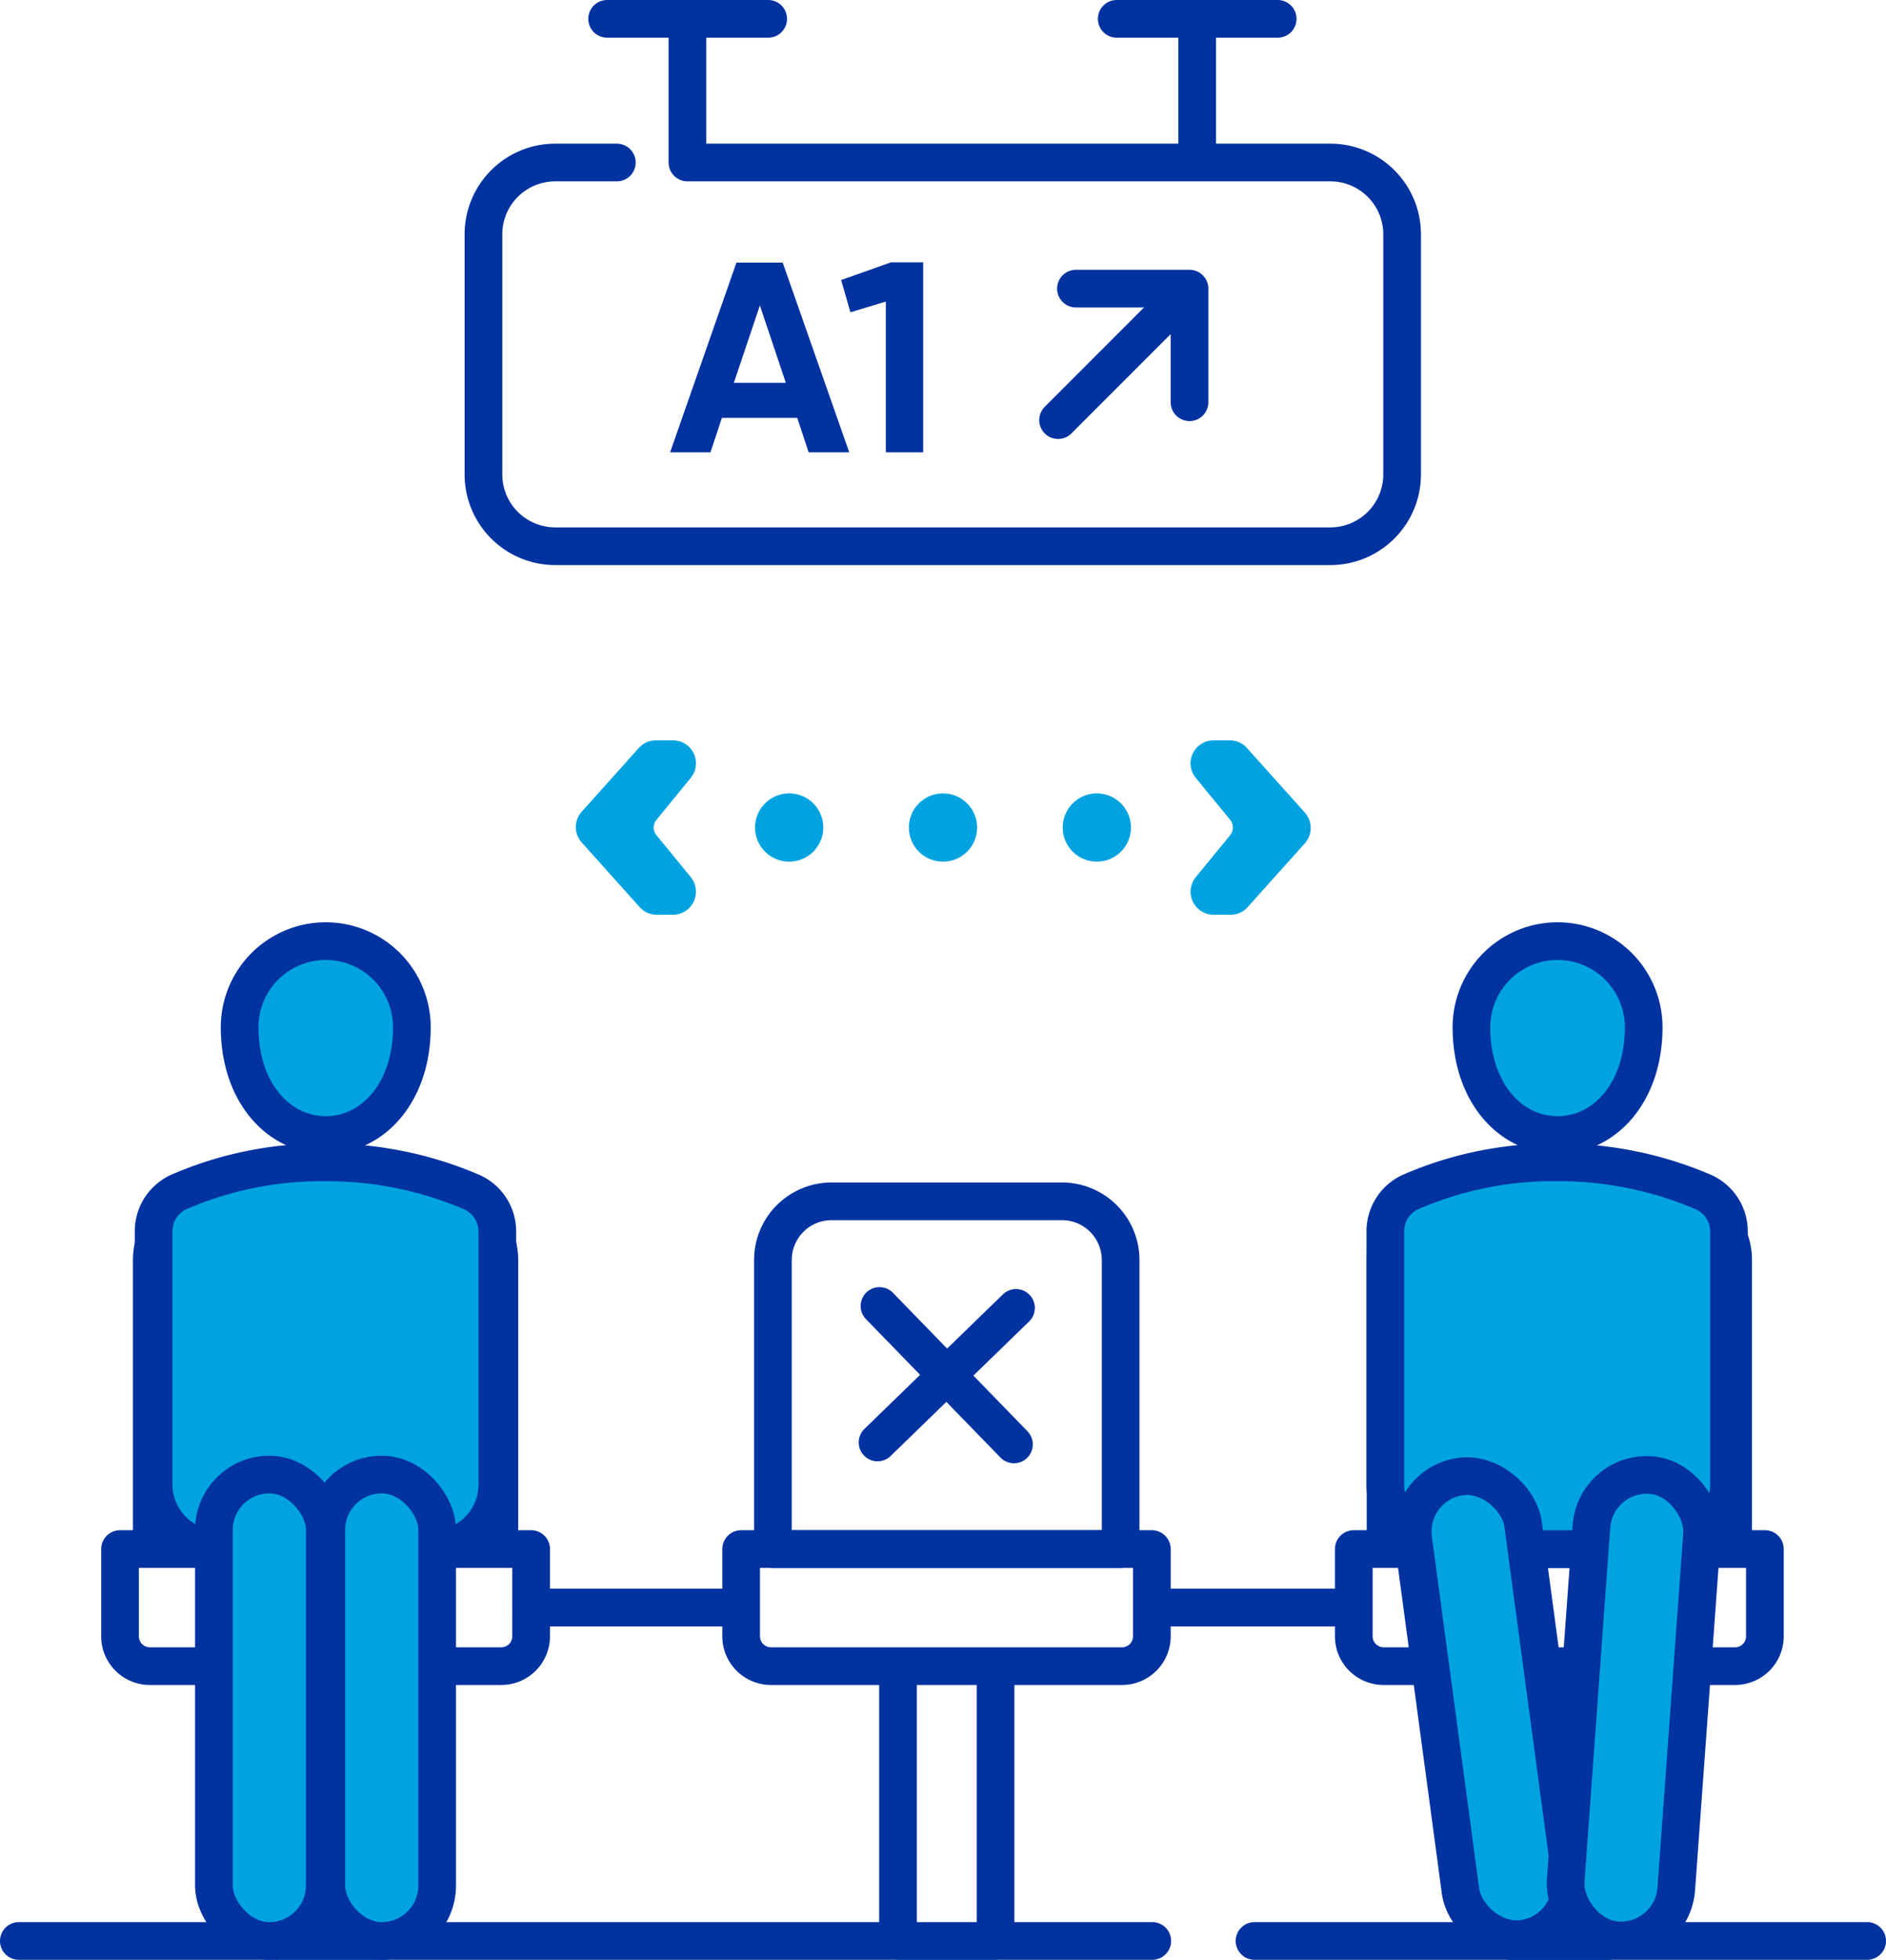 <svg xmlns="http://www.w3.org/2000/svg" viewBox="0 0 175.2 181.98"><defs><style>.cls-1{fill:none}.cls-1,.cls-2{stroke:#0032a0;stroke-linecap:round;stroke-linejoin:round;stroke-width:3.5px}.cls-2,.cls-4{fill:#00a3e0}.cls-3{fill:#0032a0}</style></defs><g id="Layer_2" data-name="Layer 2"><g id="Iconos"><path class="cls-1" d="M81.52 133.94l12.86-12.49M81.7 121.27l12.49 12.85M116.54 180.23h56.91M1.75 180.23h105.29M25.71 154.71h9.06v25.53h-9.06zM11.15 143.84h38.19v8.1a2.77 2.77 0 01-2.77 2.77H13.92a2.77 2.77 0 01-2.77-2.77v-8.1zM19.54 111.55h21.4a5.45 5.45 0 015.45 5.45v26.84H14.1V117a5.45 5.45 0 015.44-5.45zM83.42 154.71h9.06v25.53h-9.06zM68.85 143.84H107v8.1a2.77 2.77 0 01-2.77 2.77H71.62a2.77 2.77 0 01-2.77-2.77v-8.1z"/><path class="cls-1" d="M77.25 111.55h21.4a5.45 5.45 0 015.45 5.45v26.84H71.8V117a5.45 5.45 0 015.45-5.45zM140.32 154.71h9.06v25.53h-9.06zM125.76 143.84h38.19v8.1a2.77 2.77 0 01-2.77 2.77h-32.65a2.77 2.77 0 01-2.77-2.77v-8.1zM134.15 111.55h21.4A5.45 5.45 0 01161 117v26.84h-32.29V117a5.45 5.45 0 015.44-5.45zM49.34 149.27h18.44M107.31 149.27h18.45"/><path class="cls-2" d="M22.26 95.39c0 6 3.58 10 8 10s8-4 8-10a8 8 0 00-16 0zM20.27 143.84a6 6 0 01-6-6v-23.52a4 4 0 012.35-3.64 33.29 33.29 0 0113.53-2.75 34.14 34.14 0 0113.69 2.77 4 4 0 012.36 3.65v23.5a6 6 0 01-6 6z"/><rect class="cls-2" x="19.87" y="136.92" width="10.3" height="43.31" rx="5.15"/><rect class="cls-2" x="30.31" y="136.92" width="10.3" height="43.31" rx="5.15"/><path class="cls-2" d="M136.69 95.39c0 6 3.57 10 8 10s8-4 8-10a8 8 0 00-16 0zM134.69 143.84a6 6 0 01-6-6v-23.52a4 4 0 012.35-3.64 33.25 33.25 0 0113.53-2.75 34.14 34.14 0 0113.69 2.77 4 4 0 012.35 3.65v23.5a6 6 0 01-6 6z"/><rect class="cls-2" x="133.42" y="136.92" width="10.3" height="43.31" rx="5.15" transform="rotate(-7.66 138.533 158.493)"/><rect class="cls-2" x="146.62" y="136.92" width="10.3" height="43.31" rx="5.15" transform="rotate(4.16 151.885 158.665)"/><path class="cls-1" d="M56.4 1.75h14.96M103.74 1.75h14.95M57.3 15.09h-5.72a6.67 6.67 0 00-6.67 6.67v22.29a6.67 6.67 0 006.67 6.67h72a6.67 6.67 0 006.67-6.67V21.76a6.67 6.67 0 00-6.67-6.67H63.86V1.75M111.21 1.75v12.54"/><path class="cls-3" d="M74.06 38.8h-7L66 42h-3.75l6.16-17.61h4.3L78.89 42h-3.77zM73 35.55l-2.41-7.19-2.42 7.19zM85.76 24.36V42h-3.47V28L79 29l-.86-3 4.63-1.64z"/><path class="cls-1" d="M110.5 37.35V26.8H99.95M110.5 26.8L98.29 39.01"/><circle class="cls-4" cx="87.6" cy="76.84" r="3.17"/><circle class="cls-4" cx="101.89" cy="76.84" r="3.17"/><circle class="cls-4" cx="73.31" cy="76.84" r="3.17"/><path class="cls-4" d="M114.25 84.94h-1.52a2.14 2.14 0 01-1.65-3.49l3.2-3.9a1.14 1.14 0 000-1.42l-3.2-3.9a2.13 2.13 0 011.65-3.48h1.52a2.11 2.11 0 011.58.7l5.38 6a2.14 2.14 0 010 2.86l-5.38 6a2.12 2.12 0 01-1.58.63zM61 68.75h1.52a2.13 2.13 0 011.65 3.48l-3.19 3.9a1.12 1.12 0 000 1.42l3.19 3.9a2.14 2.14 0 01-1.65 3.49H61a2.12 2.12 0 01-1.58-.71l-5.38-6a2.14 2.14 0 010-2.86l5.38-6a2.11 2.11 0 011.58-.62z"/></g></g></svg>
